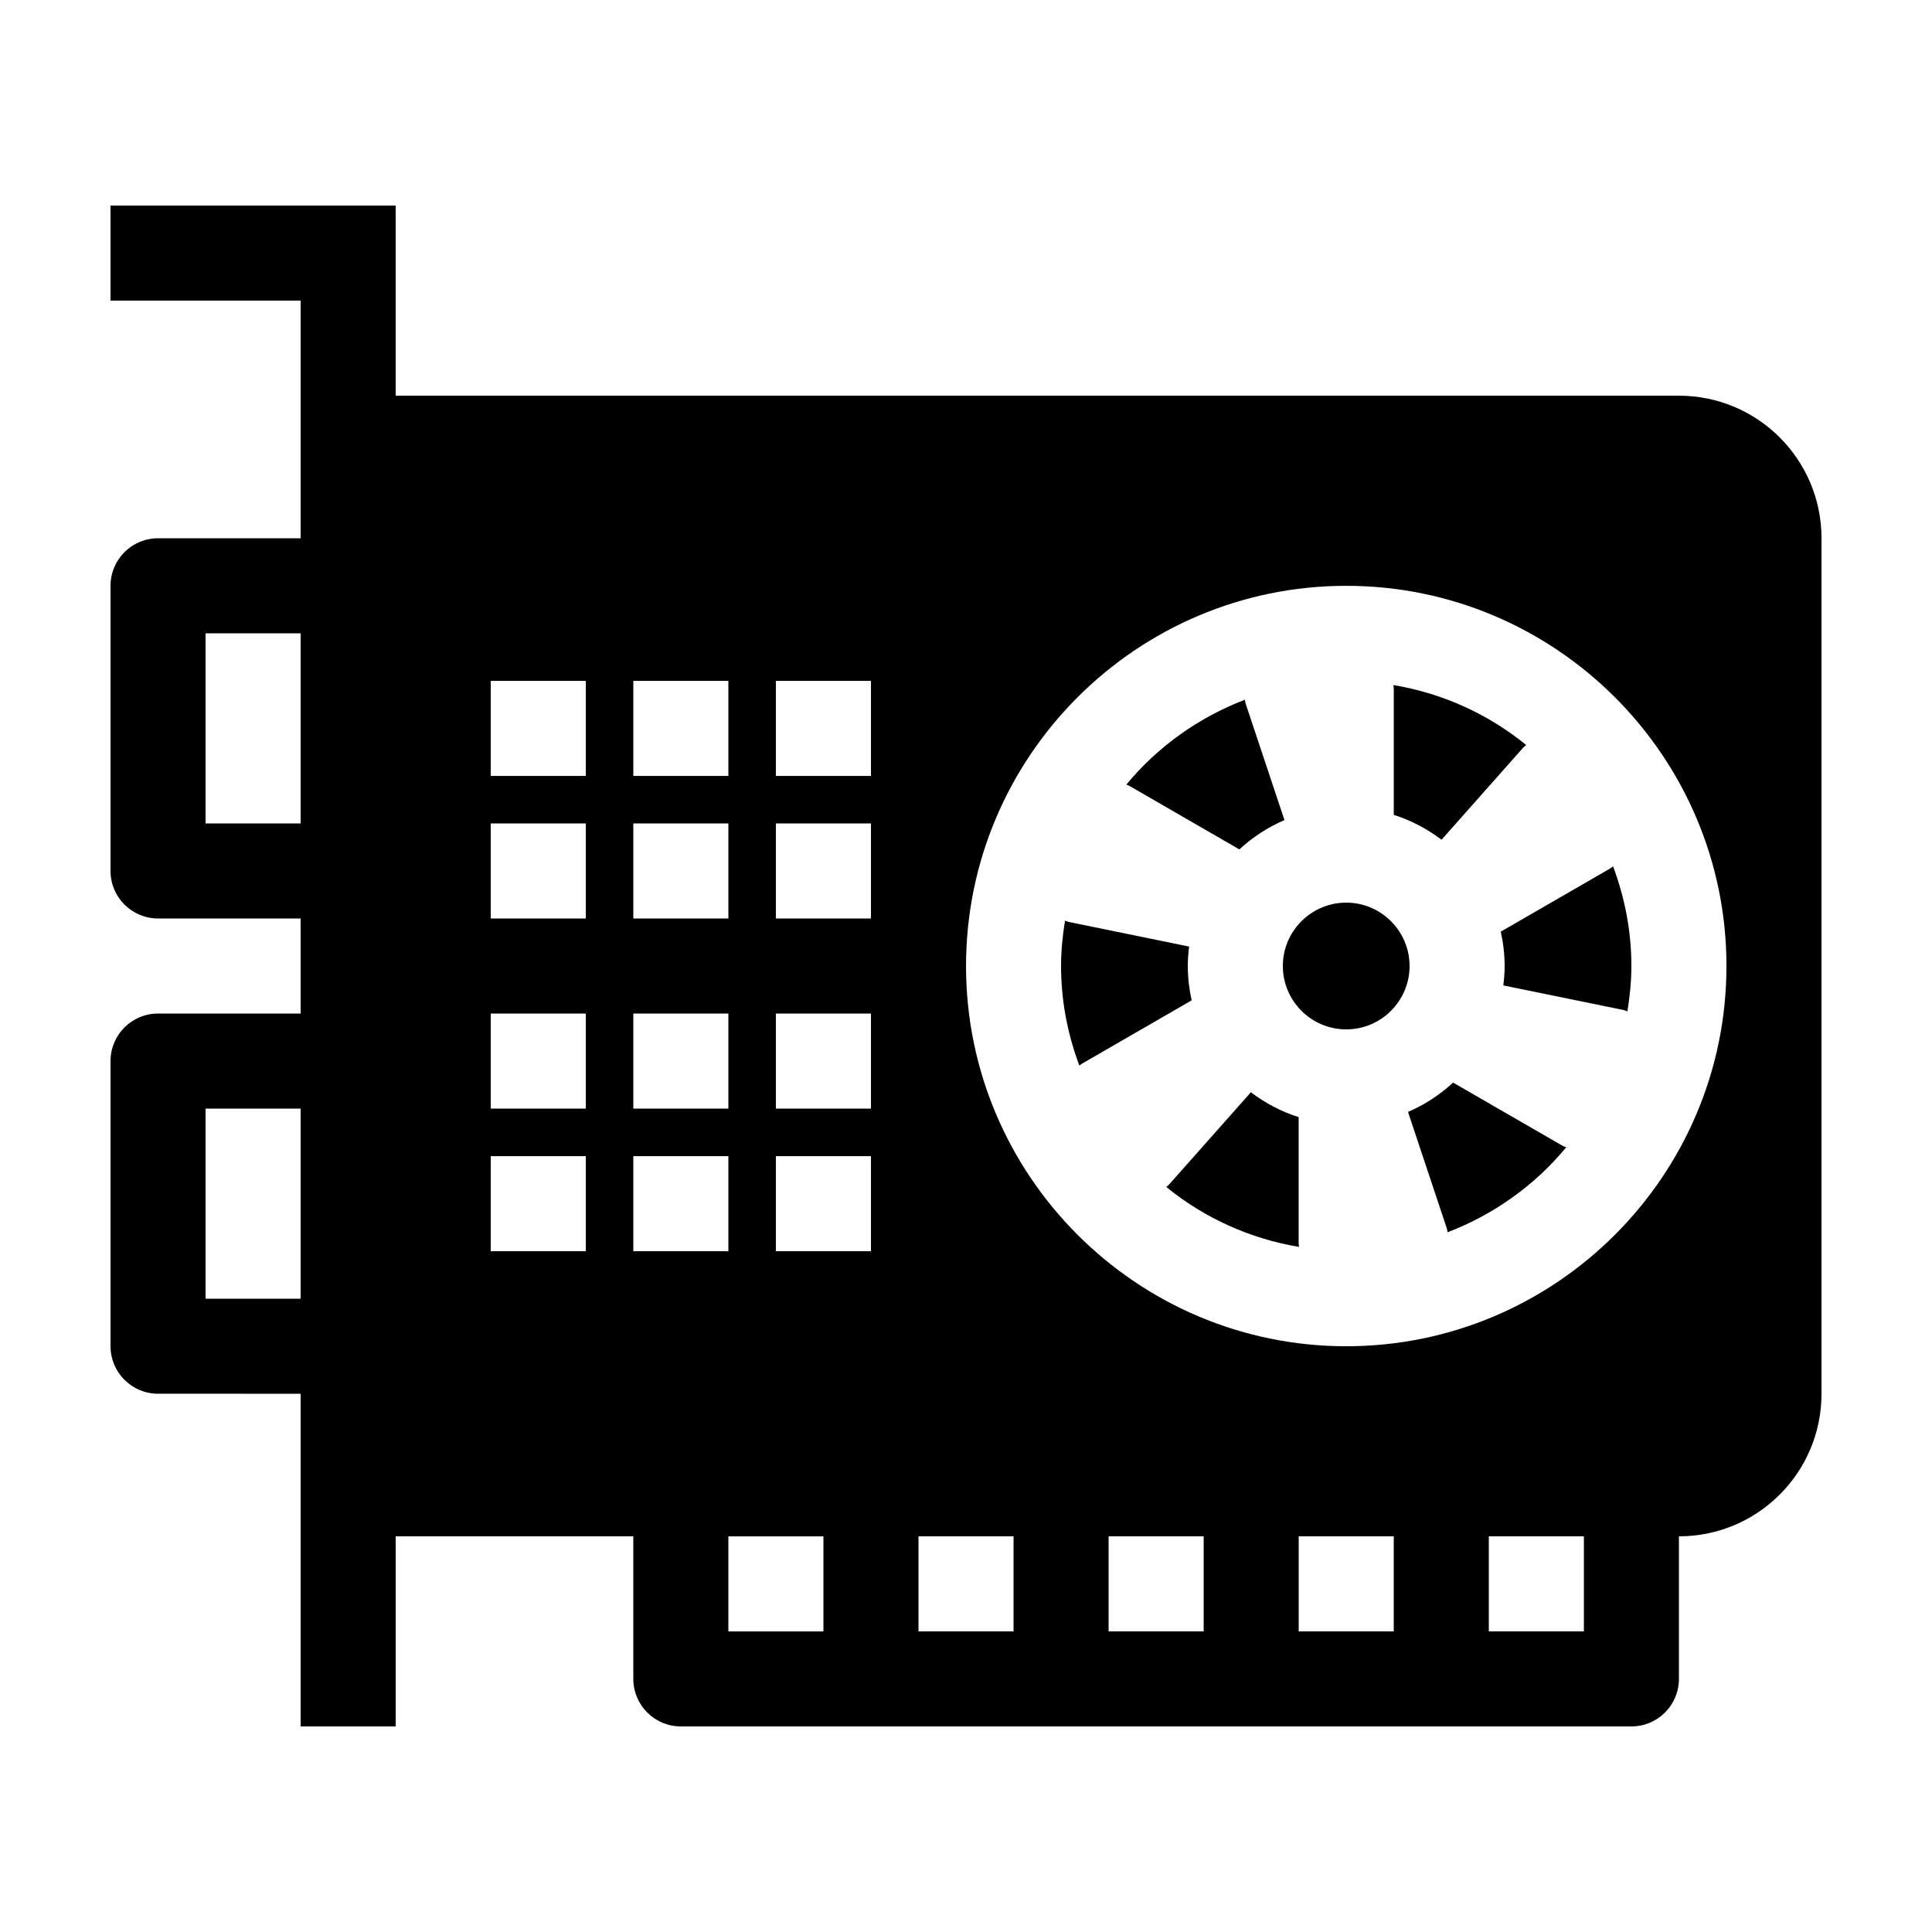 <?xml version="1.0" encoding="UTF-8"?>
<!-- Uploaded to: SVG Repo, www.svgrepo.com, Generator: SVG Repo Mixer Tools -->
<svg fill="#000000" width="800px" height="800px" version="1.1" viewBox="144 144 512 512" xmlns="http://www.w3.org/2000/svg">
 <g>
  <path d="m588.93 248.86h-340.07v-50.379h-75.57v25.191h50.383v62.977l-37.789-0.004c-6.957 0-12.594 5.637-12.594 12.598v75.57c0 6.957 5.637 12.594 12.594 12.594h37.785v25.191h-37.785c-6.957 0-12.594 5.637-12.594 12.594v75.57c0 6.957 5.637 12.594 12.594 12.594l37.785 0.004v88.168h25.191v-50.383h62.977v37.785c0 6.957 5.637 12.594 12.594 12.594h251.91c6.957 0 12.594-5.637 12.594-12.594v-37.785c20.867 0 37.785-16.918 37.785-37.785v-226.71c0-20.867-16.918-37.785-37.785-37.785zm-365.26 239.31h-25.191v-50.383h25.191zm0-125.95h-25.191v-50.383h25.191zm75.574 113.36h-25.191v-25.191h25.191zm0-37.785h-25.191v-25.191h25.191zm0-50.383h-25.191v-25.191h25.191zm0-37.785h-25.191v-25.191h25.191zm12.594-25.191h25.191v25.191h-25.191zm0 37.785h25.191v25.191h-25.191zm0 50.383h25.191v25.191h-25.191zm0 62.977v-25.191h25.191v25.191zm50.379 100.76h-25.191v-25.191h25.191zm12.598-100.76h-25.191v-25.191h25.191zm0-37.785h-25.191v-25.191h25.191zm0-50.383h-25.191v-25.191h25.191zm0-37.785h-25.191v-25.191h25.191zm37.785 226.71h-25.191v-25.191h25.191zm50.383 0h-25.191v-25.191h25.191zm50.379 0h-25.191v-25.191h25.191zm50.383 0h-25.191v-25.191h25.191zm-62.977-75.57c-55.559 0-100.76-45.203-100.76-100.76s45.203-100.76 100.76-100.76c55.559 0 100.76 45.203 100.76 100.76s-45.203 100.76-100.76 100.76z"/>
  <path d="m488.16 440.05c-4.625-1.457-8.879-3.727-12.66-6.59l-21.602 24.359c-0.246 0.281-0.551 0.492-0.82 0.746 9.945 8.113 21.996 13.672 35.18 15.887-0.023-0.328-0.102-0.641-0.102-0.977v-33.426z"/>
  <path d="m472.44 369.1c3.5-3.215 7.523-5.875 11.957-7.766l-10.277-30.832c-0.117-0.348-0.133-0.707-0.215-1.059-12.324 4.711-23.145 12.48-31.406 22.48 0.312 0.145 0.641 0.25 0.938 0.422z"/>
  <path d="m529.09 430.9c-3.5 3.215-7.523 5.875-11.957 7.766l10.277 30.832c0.117 0.348 0.133 0.707 0.215 1.059 12.332-4.715 23.164-12.496 31.434-22.512-0.316-0.145-0.66-0.223-0.961-0.398z"/>
  <path d="m513.36 359.95c4.625 1.457 8.879 3.727 12.66 6.59l21.602-24.359c0.25-0.281 0.559-0.484 0.832-0.742-9.945-8.117-22-13.684-35.191-15.891 0.023 0.328 0.102 0.641 0.102 0.977v33.426z"/>
  <path d="m458.78 400c0-1.75 0.141-3.457 0.348-5.148l-31.867-6.519c-0.359-0.074-0.676-0.238-1.023-0.344-0.629 3.918-1.047 7.914-1.047 12.012 0 9.297 1.77 18.164 4.852 26.395 0.266-0.188 0.508-0.402 0.789-0.57l28.969-16.727c-0.645-2.934-1.02-5.969-1.02-9.098z"/>
  <path d="m570.69 374.17-28.969 16.727c0.648 2.938 1.023 5.977 1.023 9.105 0 1.75-0.141 3.457-0.348 5.148l31.867 6.519c0.359 0.074 0.676 0.238 1.023 0.344 0.629-3.926 1.047-7.922 1.047-12.016 0-9.297-1.77-18.164-4.852-26.395-0.266 0.18-0.508 0.402-0.793 0.566z"/>
  <path d="m500.76 383.21c-9.262 0-16.793 7.535-16.793 16.793 0 9.254 7.531 16.793 16.793 16.793s16.793-7.535 16.793-16.793c-0.004-9.258-7.535-16.793-16.793-16.793z"/>
 </g>
</svg>